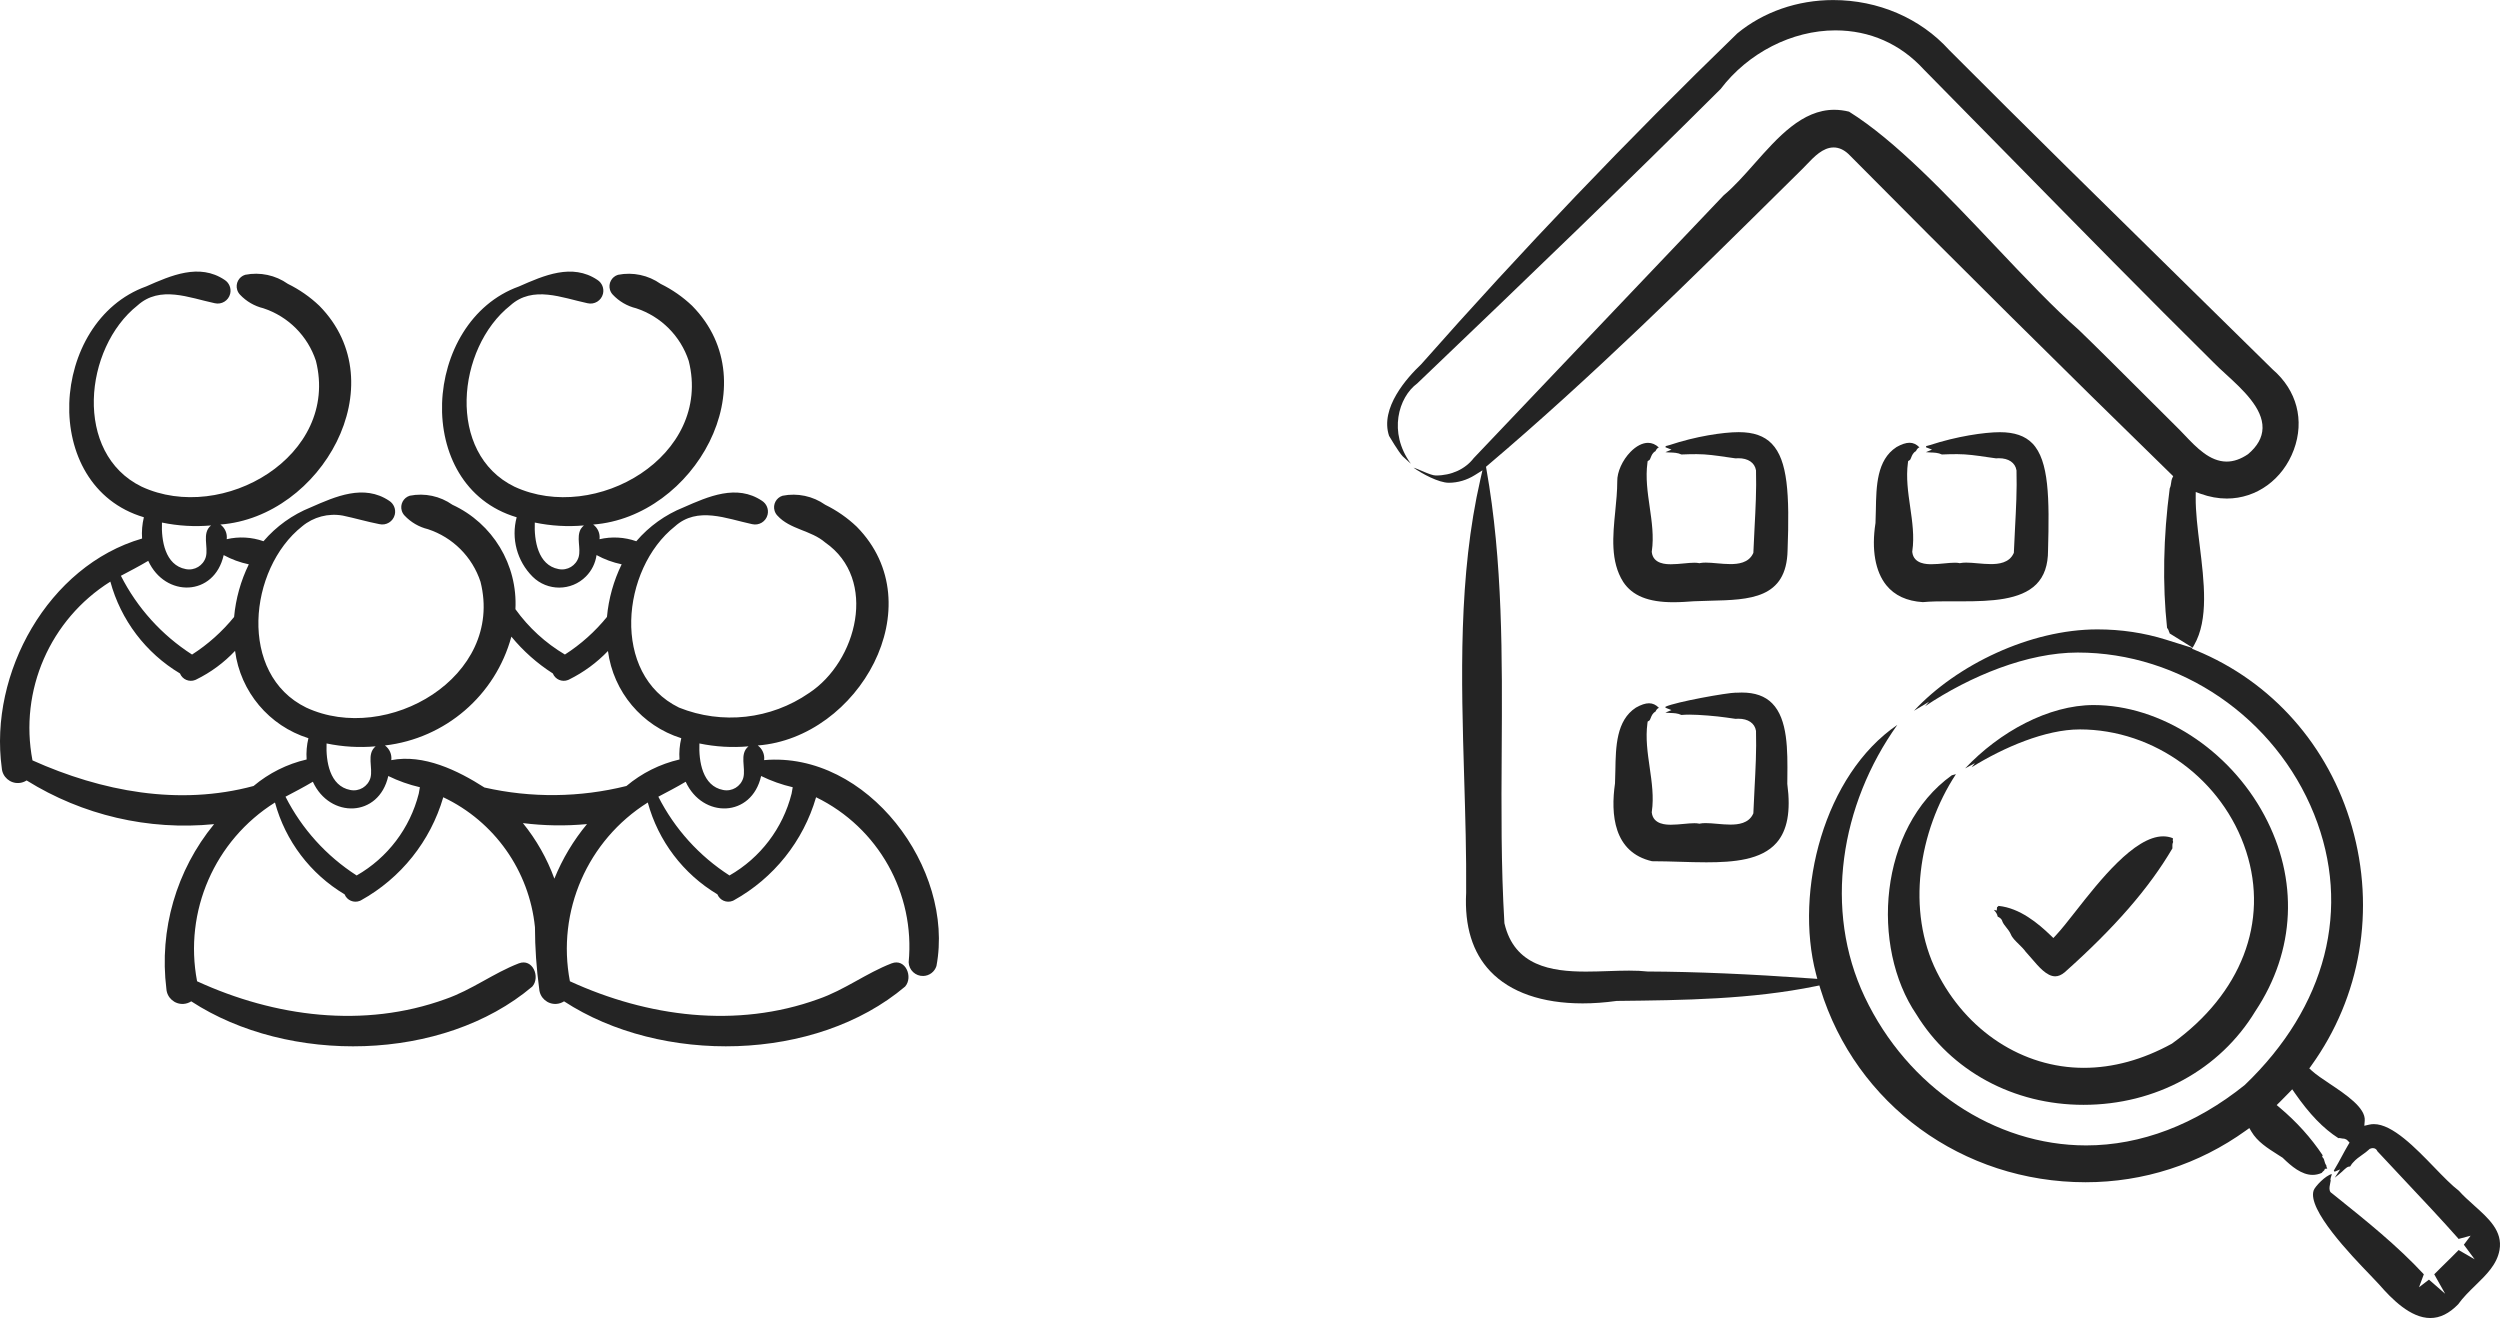 <?xml version="1.0" encoding="UTF-8"?>
<svg xmlns="http://www.w3.org/2000/svg" id="Ebene_3" version="1.1" viewBox="0 0 338.214 178.303">
  <g>
    <path d="M225.956,96.455c.482.015,1.021.031,1.513.27.338-.031.694-.046,1.062-.046,1.335,0,3.692.198,4.995.39.428.063.852.125,1.269.18.123-.011.25-.017.378-.017,1.323,0,2.214.605,2.383,1.619l.006.034.001.035c.074,2.569-.064,5.185-.197,7.715-.058,1.099-.116,2.197-.157,3.293l-.004.102-.043.093c-.602,1.285-2.038,1.433-3.067,1.433-.588,0-1.202-.054-1.797-.106-.555-.049-1.08-.095-1.545-.095-.305,0-.552.02-.755.061l-.101.02-.101-.021c-.147-.03-.341-.046-.575-.046-.416,0-.909.046-1.431.095-.573.054-1.165.109-1.72.109-.596,0-2.409,0-2.604-1.629l-.008-.067.01-.067c.29-1.972-.005-4.014-.289-5.989-.282-1.958-.574-3.982-.306-5.963l.033-.24.208-.125c.084-.05.142-.199.21-.371.108-.274.254-.645.641-.851.004-.008.008-.017.012-.025.06-.125.185-.386.454-.487-.412-.417-.845-.615-1.341-.615-.491,0-1.071.192-1.773.587-2.664,1.732-2.725,5.307-2.779,8.461-.011.615-.021,1.214-.049,1.785-.599,4.175-.208,9.338,5.011,10.536h.057c1.212,0,2.466.038,3.679.074,1.196.036,2.432.073,3.609.073,3.729,0,7.461-.32,9.495-2.64,1.468-1.675,1.946-4.267,1.463-7.925l-.005-.035 0-.035.007-.802c.037-3.711.079-7.917-2.055-10.072-.972-.982-2.317-1.459-4.11-1.459-.214,0-.436.007-.665.021l-.062.004-.061-.011c-1.148.001-8.109,1.242-9.529,1.902l-.013.136.816.321-.821.345c.189.026.403.035.65.042Z" fill="#242424"></path>
    <path d="M235.229,58.464c-2.116 0-5.853.57-9.347,1.742-.068.027-.216.064-.383.105-.041.01-.094.023-.151.037l-.034.16.815.321-.822.345c.189.026.404.035.651.042.481.015,1.021.032,1.511.27.337-.03,1.704-.046,2.071-.046,1.336,0,2.684.198,3.987.39.428.063.852.125,1.268.179.123-.011.251-.017.38-.017,1.319,0,2.21.605,2.382,1.618l.006.035.001.035c.073,2.567-.064,5.18-.197,7.707-.058,1.102-.116,2.203-.157,3.301l-.004.103-.044.093c-.605,1.282-2.038,1.43-3.064,1.43-.586,0-1.199-.054-1.792-.106-.555-.049-1.079-.095-1.545-.095-.307,0-.556.02-.76.062l-.102.021-.102-.021c-.145-.03-.337-.045-.57-.045-.415,0-.907.046-1.429.095-.575.054-1.169.11-1.728.11-.598,0-2.419,0-2.604-1.632l-.007-.065.01-.065c.29-1.972-.004-4.014-.289-5.989-.282-1.958-.574-3.983-.306-5.963l.033-.24.208-.125c.084-.05.142-.199.21-.371.108-.274.254-.645.642-.851.004-.008.008-.017.012-.025.059-.122.179-.373.435-.479-.444-.412-.932-.62-1.456-.62-.758,0-1.6.433-2.369,1.219-1.101,1.125-1.823,2.731-1.796,3.996.001,1.31-.136,2.686-.268,4.017-.333,3.352-.678,6.819,1.077,9.588,1.234,1.868,3.386,2.742,6.768,2.742.976,0,1.944-.067,2.776-.13.732-.037,1.471-.054,2.215-.072,5.321-.125,10.347-.243,10.475-6.833.28-7.62.022-12.169-2.138-14.41-1.014-1.052-2.473-1.563-4.462-1.563h-0v-.498h0l-.001.498Z" fill="#242424"></path>
    <path d="M293.939,113.389c-.41-.162-.843-.243-1.291-.243-3.891-.001-8.662,6.081-11.819,10.106-1.044,1.331-1.946,2.481-2.689,3.275l-.35.374-.369-.356c-1.656-1.595-4.159-3.707-7.049-3.99-.051.063-.118.124-.204.179l-.034.453-.394-.103c.026.034.058.073.096.12.164.199.366.446.422.802.004.002.007.004.011.005.195.095.516.251.612.62.105.292.316.555.538.833.226.283.46.575.615.933.181.46.608.878,1.061,1.32.338.33.686.67.961,1.055.258.272.521.58.799.906.961,1.127,2.05,2.404,3.181,2.404.425,0,.845-.178,1.286-.545,6.772-6.04,11.411-11.376,14.576-16.769-0-.042-.003-.086-.005-.131-.008-.213-.019-.486.099-.725-.058-.144-.067-.288-.025-.431-.011-.031-.02-.062-.027-.091Z" fill="#242424"></path>
    <path d="M334.659,163.029c-.695-.62-1.413-1.261-1.998-1.925-.99-.753-2.138-1.94-3.353-3.196-2.512-2.599-5.639-5.832-8.158-5.832-.212,0-.421.023-.619.069l-.673.155.056-.688c.141-1.74-2.565-3.547-4.739-4.999-.945-.631-1.837-1.226-2.43-1.77l-.331-.303.263-.364c6.712-9.312,8.718-21.099,5.503-32.338-3.129-10.941-10.821-19.634-21.103-23.851l-.534-.219.063-.109-3.617-1.132c-2.927-.916-6.038-1.38-9.247-1.38-9.091,0-19.047,4.805-24.807,11.011l2.045-1.231-.541.609c6.132-4.1,13.852-7.257,20.643-7.257,13.879,0,26.733,8.791,31.985,21.876,5.095,12.694,1.674,26.045-9.386,36.629-6.656,5.357-14.064,8.173-21.457,8.173-12.407,0-24.165-7.881-29.953-20.078-5.604-11.809-3.294-26.022,4.408-36.813-9.901,6.751-13.945,22.452-11.003,33.677l.179.682-.703-.05c-8.493-.606-15.769-.915-22.244-.946h-.027s-.027-.003-.027-.003c-.69-.078-1.496-.116-2.462-.116-.904,0-1.831.031-2.812.064-.99.033-2.014.068-3.021.068-4.695,0-9.677-.772-11.023-6.499l-.01-.042-.003-.043c-.46-7.666-.412-15.553-.365-23.181.078-12.653.158-25.736-2.074-38.243l-.051-.286.222-.188c14.127-11.974,27.525-25.22,40.482-38.03l2.141-2.116c.165-.165.337-.346.514-.531,1.043-1.095,2.224-2.335,3.675-2.335.701,0,1.377.301,2.01.893,14.11,14.244,29.613,29.626,43.667,43.328l.258.251-.153.326c-.068.145-.094.338-.122.543-.034.249-.071.527-.195.789-.867,6.518-.991,13.031-.36,18.854.106.138.21.297.25.488.06.097.086.192.097.269l3.111,1.931.201-.349c1.988-3.449,1.361-8.558.755-13.499-.286-2.333-.557-4.537-.54-6.498l.006-.712.67.241c1.184.426,2.373.641,3.535.641,4.019,0,7.577-2.586,9.062-6.589,1.482-3.992.413-8.057-2.858-10.874-3.854-3.795-7.787-7.658-11.766-11.566-10.699-10.508-21.762-21.375-32.011-31.661-3.886-4.295-9.594-6.749-15.677-6.749-4.837,0-9.444,1.602-12.974,4.51-14.824,14.36-29.227,29.434-42.776,44.775-1.892,1.79-5.598,5.897-4.336,9.677,0,0,1.266,2.164,1.841,2.763.1.104.976.874,1.061.969l.018-.006c-3.05-4.193-1.657-8.95.891-10.823,15.507-14.811,28.424-27.255,41.044-39.831,3.72-4.893,9.663-7.931,15.519-7.931,4.662 0,8.796,1.824,11.956,5.275,3.936,3.986,7.956,8.082,12.009,12.211,8.968,9.137,18.241,18.586,27.181,27.424.478.495,1.063,1.03,1.683,1.597,2.24,2.05,5.029,4.601,4.965,7.304-.03,1.278-.695,2.466-1.974,3.53-.987.67-1.942.995-2.876.995-2.283,0-4.098-1.909-5.698-3.593-.401-.422-.779-.82-1.16-1.188-.993-.984-2.339-2.327-3.819-3.804-3.186-3.18-7.15-7.139-9.322-9.222-3.42-3-7.232-7.029-11.268-11.295-6.663-7.043-13.554-14.326-19.823-18.238-.676-.168-1.349-.253-2.001-.253-4.339,0-7.615,3.699-10.783,7.275-1.417,1.6-2.757,3.112-4.184,4.305-4.874,5.131-9.764,10.266-14.654,15.402-6.393,6.714-12.788,13.431-19.154,20.143-1.147,1.494-3.015,2.351-5.131,2.351-.697,0-2.363-.889-3.019-1.065,1.109.803,3.407,2.048,4.776,2.048,1.222,0,2.44-.358,3.523-1.036l1.032-.646-.272,1.187c-3.01,13.141-2.599,26.986-2.202,40.375.152,5.128.31,10.431.269,15.595-.239,4.513.86,8.075,3.263,10.609,2.698,2.845,7.017,4.349,12.488,4.349,1.466,0,3.006-.111,4.577-.328l.032-.004.032-0.0.138-.002c8.851-.098,18.004-.199,26.802-2.001l.45-.092.135.439c4.813,15.662,19.235,26.184,35.887,26.184,7.83,0,15.334-2.422,21.699-7.005l.449-.323.281.476c.808,1.369,2.161,2.226,3.592,3.133.199.126.398.252.595.379l.043.028.036.036c1.153,1.128,2.531,2.281,4.012,2.281.417,0,.822-.088,1.233-.267.082-.123.187-.212.262-.275.026-.022.053-.042.074-.066l.101-.213.202-.019c.047-.012.085-.019.119-.024l-.025-.04c-.062-.099-.116-.231-.112-.388-.144-.178-.202-.397-.254-.592-.034-.127-.075-.284-.127-.347l-.181-.221.072-.202c-1.604-2.39-3.501-4.496-5.797-6.434l-.426-.36.401-.389c.405-.393.822-.815,1.274-1.292l.427-.451.354.51c1.98,2.852,3.856,4.796,5.891,6.099.048-.008.101-.015.156-.015.073,0,.143.011.206.033.062.004.121.016.177.037l.019-0c.108,0,.438,0,.693.27l.262.277-.195.328c-.297.5-.581,1.029-.856,1.54-.309.575-.629,1.169-.974,1.739l-.108.178.105.155.755-.31-.731,1.117c.186-.134.789-.623.983-.81.181-.175.368-.357.576-.518.069-.055.227-.182.476-.182.014,0,.029 0.0.043.001.033-.043.076-.112.108-.163.084-.135.179-.286.32-.412.367-.415.805-.724,1.228-1.023.329-.233.64-.452.907-.711l.069-.067.088-.037c.127-.053.248-.08.362-.08.282,0,.518.167.608.426,1.23,1.328,2.478,2.654,3.728,3.982,2.417,2.568,4.912,5.219,7.283,7.897.025-.017.048-.032.067-.045l1.534-.407-.852,1.133c-.015.02-.039.048-.066.079l1.466,1.98-2.109-1.221c-.02-.011-.039-.024-.058-.036-.611.629-1.268,1.272-1.906,1.898-.19.186-.379.371-.567.556l-.834.835.033.045,1.45,2.582-2.192-1.911-.018.018-.003-.004-1.324,1.019.647-1.747.004-.007c-3.597-3.878-7.81-7.255-11.887-10.523l-.577-.463c-.574-.307-.146-1.422-.133-1.702-.123-.187.147-.722.15-.878-.85.191-2.269,1.68-2.454,2.204-.91,2.575,5.069,8.784,7.623,11.436.544.565.973,1.011,1.253,1.326,1.685,1.941,4.23,4.515,6.896,4.515,1.317,0,2.551-.605,3.77-1.851.661-.933,1.512-1.76,2.334-2.561,1.497-1.456,2.911-2.832,3.262-4.776.458-2.566-1.458-4.277-3.486-6.087Z" fill="#242424"></path>
    <path d="M256.556,60.493c-2.662,1.73-2.724,5.304-2.778,8.457-.011.616-.021,1.217-.05,1.789l-.001.026-.004.026c-.551,3.555-.028,6.534,1.473,8.388,1.119,1.383,2.781,2.15,4.941,2.281,1.064-.099,2.258-.112,3.391-.112l.955.002.986.002c3.902,0,7.888-.177,10.003-2.298,1.081-1.084,1.604-2.591,1.599-4.607.189-7.006.147-12.135-2.12-14.465-.99-1.017-2.426-1.511-4.389-1.512-2.119-0-5.887.568-9.442,1.736-.067.026-.212.063-.378.103-.042.01-.095.023-.153.038l-.034.159.818.321-.825.346c.189.025.403.034.648.042.482.015,1.022.031,1.513.27.337-.031,1.704-.046,2.072-.046,1.336,0,2.683.198,3.986.39.428.063.851.125,1.267.179.123-.011.25-.017.379-.017,1.323,0,2.214.605,2.384,1.619l.006.034.001.035c.074,2.57-.064,5.186-.197,7.715-.058,1.099-.116,2.197-.157,3.292l-.004.102-.043.093c-.602,1.285-2.038,1.433-3.067,1.433-.588,0-1.202-.054-1.796-.106-.555-.049-1.079-.095-1.545-.095-.305,0-.552.02-.755.061l-.101.02-.101-.021c-.147-.03-.341-.046-.576-.046-.416,0-.909.046-1.431.095-.573.054-1.165.109-1.72.109-.596,0-2.409,0-2.604-1.629l-.008-.067.01-.067c.29-1.972-.005-4.014-.289-5.989-.282-1.958-.574-3.982-.306-5.963l.033-.24.208-.125c.083-.05.142-.199.21-.371.108-.274.255-.645.641-.851.004-.009.008-.017.012-.025.06-.125.185-.386.454-.487-.413-.418-.845-.616-1.337-.616-.488,0-1.069.192-1.776.588Z" fill="#242424"></path>
    <path d="M281.343,98.678c10.132,0,19.4,6.797,22.54,16.529,3.072,9.524-.676,19.23-10.027,25.964l-.025.018-.027.015c-3.938,2.162-7.942,3.259-11.9,3.259-8.263,0-15.882-4.974-19.886-12.981-4.137-8.274-2.493-18.996,2.592-26.749-.192.059-.381.11-.562.153-9.933,7.139-10.985,23.232-4.79,32.345,4.709,7.67,13.153,12.238,22.6,12.238,9.766,0,18.465-4.745,23.272-12.693,5.422-8.154,5.854-17.803,1.198-26.491-4.776-8.912-14.057-14.9-23.096-14.901-6.08-0-12.722,3.618-17.381,8.571l1.323-.711-.439.556c4.342-2.697,10.001-5.119,14.609-5.119Z" fill="#242424"></path>
  </g>
  <path d="M103.374,102.835c.097-.769-.232-1.529-.859-1.985,13.62-1.031,23.873-18.95,13.391-29.592-1.261-1.2-2.697-2.2-4.26-2.966-1.675-1.182-3.762-1.625-5.773-1.227-.863.266-1.347,1.18-1.081,2.043.074.239.201.458.373.64,1.712,1.895,4.538,1.968,6.476,3.644,7.168,4.98,4.31,16.11-2.195,20.369-5.159,3.564-11.762,4.303-17.581,1.968-9.243-4.504-7.823-18.764-.558-24.517,3.049-2.75,6.984-1.036,10.44-.303.933.225,1.871-.349,2.097-1.282.175-.725-.133-1.482-.764-1.879-3.416-2.287-7.241-.588-10.605.892-2.47.989-4.663,2.562-6.394,4.583-1.599-.563-3.324-.658-4.975-.275.097-.769-.232-1.53-.859-1.985,13.621-1.03,23.873-18.95,13.391-29.592-1.261-1.2-2.697-2.2-4.26-2.966-1.675-1.182-3.762-1.625-5.773-1.227-.863.266-1.347,1.18-1.081,2.043.074.239.201.458.373.64.853.91,1.953,1.551,3.165,1.845,3.367,1.108,6.007,3.751,7.112,7.119,3.235,12.855-12.624,22.111-23.577,17.017-9.243-4.503-7.823-18.764-.558-24.517,3.048-2.749,6.984-1.036,10.44-.303.933.225,1.871-.348,2.097-1.281.175-.726-.133-1.482-.765-1.879-3.416-2.287-7.241-.588-10.604.892-13.097,4.708-14.531,27.01-.309,31.226-.77,2.871.051,5.935,2.155,8.036,2.002,1.985,5.234,1.971,7.219-.031.777-.783,1.279-1.798,1.431-2.89,1.065.582,2.211,1.003,3.399,1.25-1.091,2.233-1.765,4.646-1.99,7.121-1.614,1.986-3.534,3.703-5.688,5.085-2.632-1.561-4.912-3.65-6.695-6.136.314-6.007-3.06-11.6-8.519-14.124-1.675-1.182-3.762-1.625-5.773-1.227-.863.266-1.347,1.18-1.081,2.043.074.239.201.458.373.64.853.91,1.953,1.551,3.165,1.845,3.367,1.108,6.007,3.751,7.112,7.119,3.236,12.854-12.625,22.112-23.577,17.017-9.243-4.503-7.823-18.764-.558-24.517,1.53-1.277,3.547-1.81,5.508-1.456,1.655.348,3.274.829,4.933,1.152.933.225,1.871-.348,2.097-1.281.175-.726-.133-1.482-.764-1.879-3.416-2.287-7.241-.588-10.605.892-2.47.989-4.663,2.562-6.394,4.583-1.599-.563-3.324-.658-4.975-.275.097-.769-.232-1.53-.859-1.985,13.62-1.03,23.873-18.95,13.391-29.592-1.261-1.199-2.697-2.2-4.26-2.966-1.675-1.182-3.762-1.625-5.773-1.227-.863.266-1.347,1.18-1.081,2.043.074.239.201.458.373.64.853.91,1.953,1.551,3.165,1.845,3.367,1.108,6.007,3.751,7.112,7.119,3.235,12.855-12.624,22.111-23.577,17.017-9.243-4.503-7.823-18.764-.558-24.517,3.048-2.749,6.984-1.036,10.44-.303.933.225,1.871-.348,2.097-1.281.175-.726-.133-1.482-.765-1.879-3.416-2.287-7.241-.588-10.604.892-13.097,4.708-14.531,27.01-.309,31.226-.228.942-.309,1.912-.241,2.879C6.516,76.542-1.515,91.081.24,103.899c.079,1.201,1.117,2.11,2.318,2.031.372-.025.731-.144,1.044-.347,7.571,4.713,16.487,6.792,25.361,5.913-5.114,6.231-7.447,14.288-6.453,22.288.079,1.201,1.117,2.11,2.318,2.031.372-.025.731-.144,1.043-.347,13.15,8.578,34.017,8.246,46.14-1.998,1.116-1.271.069-3.869-1.827-3.138-3.429,1.323-6.374,3.604-9.904,4.827-11.077,4.022-23.13,2.406-33.617-2.405-1.809-9.463,2.375-19.066,10.536-24.186,1.415,5.204,4.791,9.657,9.419,12.424.326.814,1.25,1.209,2.063.883.05-.02.099-.043.146-.068,5.409-2.997,9.414-8.012,11.14-13.95,6.928,3.282,11.634,9.949,12.405,17.576.007,2.793.199,5.582.575,8.35.079,1.201,1.117,2.11,2.317,2.031.372-.025.731-.144,1.044-.347,13.15,8.578,34.017,8.246,46.14-1.998,1.116-1.271.069-3.869-1.827-3.138-3.429,1.323-6.374,3.604-9.904,4.827-11.077,4.022-23.13,2.407-33.617-2.405-1.809-9.463,2.375-19.066,10.536-24.185,1.415,5.204,4.791,9.657,9.419,12.424.326.814,1.25,1.209,2.063.883.05-.02.099-.043.146-.068,5.409-2.997,9.414-8.012,11.14-13.95,8.42,4.103,13.411,12.998,12.525,22.322.037,1.062.927,1.893,1.989,1.857.816-.028,1.526-.569,1.77-1.348,2.49-13.208-9.36-29.079-23.318-27.854h0l0.0 0ZM78.567,71.568c-.629,1.154.051,2.567-.283,3.786-.347,1.166-1.525,1.875-2.717,1.635-2.808-.529-3.317-3.891-3.218-6.295,2.183.455,4.421.586,6.642.39-.162.142-.304.305-.424.484h0ZM94.618,100.579c2.183.455,4.421.586,6.642.39-1.281,1.04-.331,2.903-.706,4.271-.347,1.166-1.525,1.875-2.717,1.635-2.808-.529-3.317-3.89-3.218-6.295h0ZM44.178,100.579c2.183.455,4.421.586,6.642.39-1.281,1.04-.331,2.903-.706,4.271-.347,1.166-1.525,1.875-2.717,1.635-2.807-.529-3.317-3.89-3.218-6.295h0ZM21.909,70.694c2.183.455,4.421.586,6.642.39-1.282,1.04-.331,2.903-.706,4.271-.347,1.166-1.525,1.875-2.717,1.635-2.808-.529-3.317-3.891-3.218-6.295h0ZM20.055,75.873c2.285,4.998,8.934,4.875,10.206-.777,1.065.582,2.211,1.003,3.399,1.25-1.091,2.233-1.765,4.646-1.99,7.121-1.614,1.986-3.534,3.703-5.688,5.085-4.1-2.633-7.423-6.311-9.627-10.656,1.243-.659,2.493-1.302,3.7-2.024h0ZM34.306,106.333c-10.111,2.728-20.565.728-29.912-3.463-1.809-9.463,2.375-19.066,10.536-24.185,1.414,5.204,4.791,9.657,9.419,12.424.326.814,1.25,1.209,2.063.883.05-.02.099-.043.146-.068,1.966-.965,3.742-2.276,5.242-3.871.726,5.534,4.598,10.144,9.924,11.815-.228.941-.309,1.912-.241,2.879-2.643.612-5.103,1.841-7.179,3.587h0ZM56.65,107.376c-1.183,4.674-4.215,8.667-8.399,11.062-4.1-2.633-7.423-6.311-9.627-10.656,1.243-.659,2.493-1.302,3.7-2.024,2.285,4.998,8.934,4.876,10.206-.776,1.362.668,2.796,1.177,4.274,1.518-.048.295-.091.592-.154.876h0ZM74.998,118.869c-.992-2.724-2.431-5.264-4.258-7.516,2.877.361,5.784.406,8.671.134-1.841,2.219-3.33,4.709-4.412,7.381h0ZM84.742,106.335c-6.298,1.57-12.876,1.639-19.205.203-3.626-2.324-8.228-4.55-12.602-3.702.097-.769-.232-1.529-.859-1.985,8.175-.949,14.949-6.779,17.104-14.723,1.597,1.944,3.49,3.624,5.61,4.98.326.813,1.249,1.209,2.063.883.05-.02.099-.043.147-.068,1.959-.969,3.735-2.272,5.246-3.851.732,5.526,4.601,10.127,9.92,11.795-.228.941-.309,1.912-.241,2.879-2.644.612-5.105,1.842-7.182,3.589h0ZM107.089,107.376c-1.183,4.674-4.215,8.667-8.399,11.062-4.1-2.633-7.423-6.311-9.627-10.656,1.243-.659,2.493-1.302,3.7-2.024,2.285,4.998,8.934,4.876,10.206-.776,1.362.668,2.796,1.177,4.274,1.518-.048.295-.091.592-.154.876h0Z" fill="#242424"></path>
</svg>
